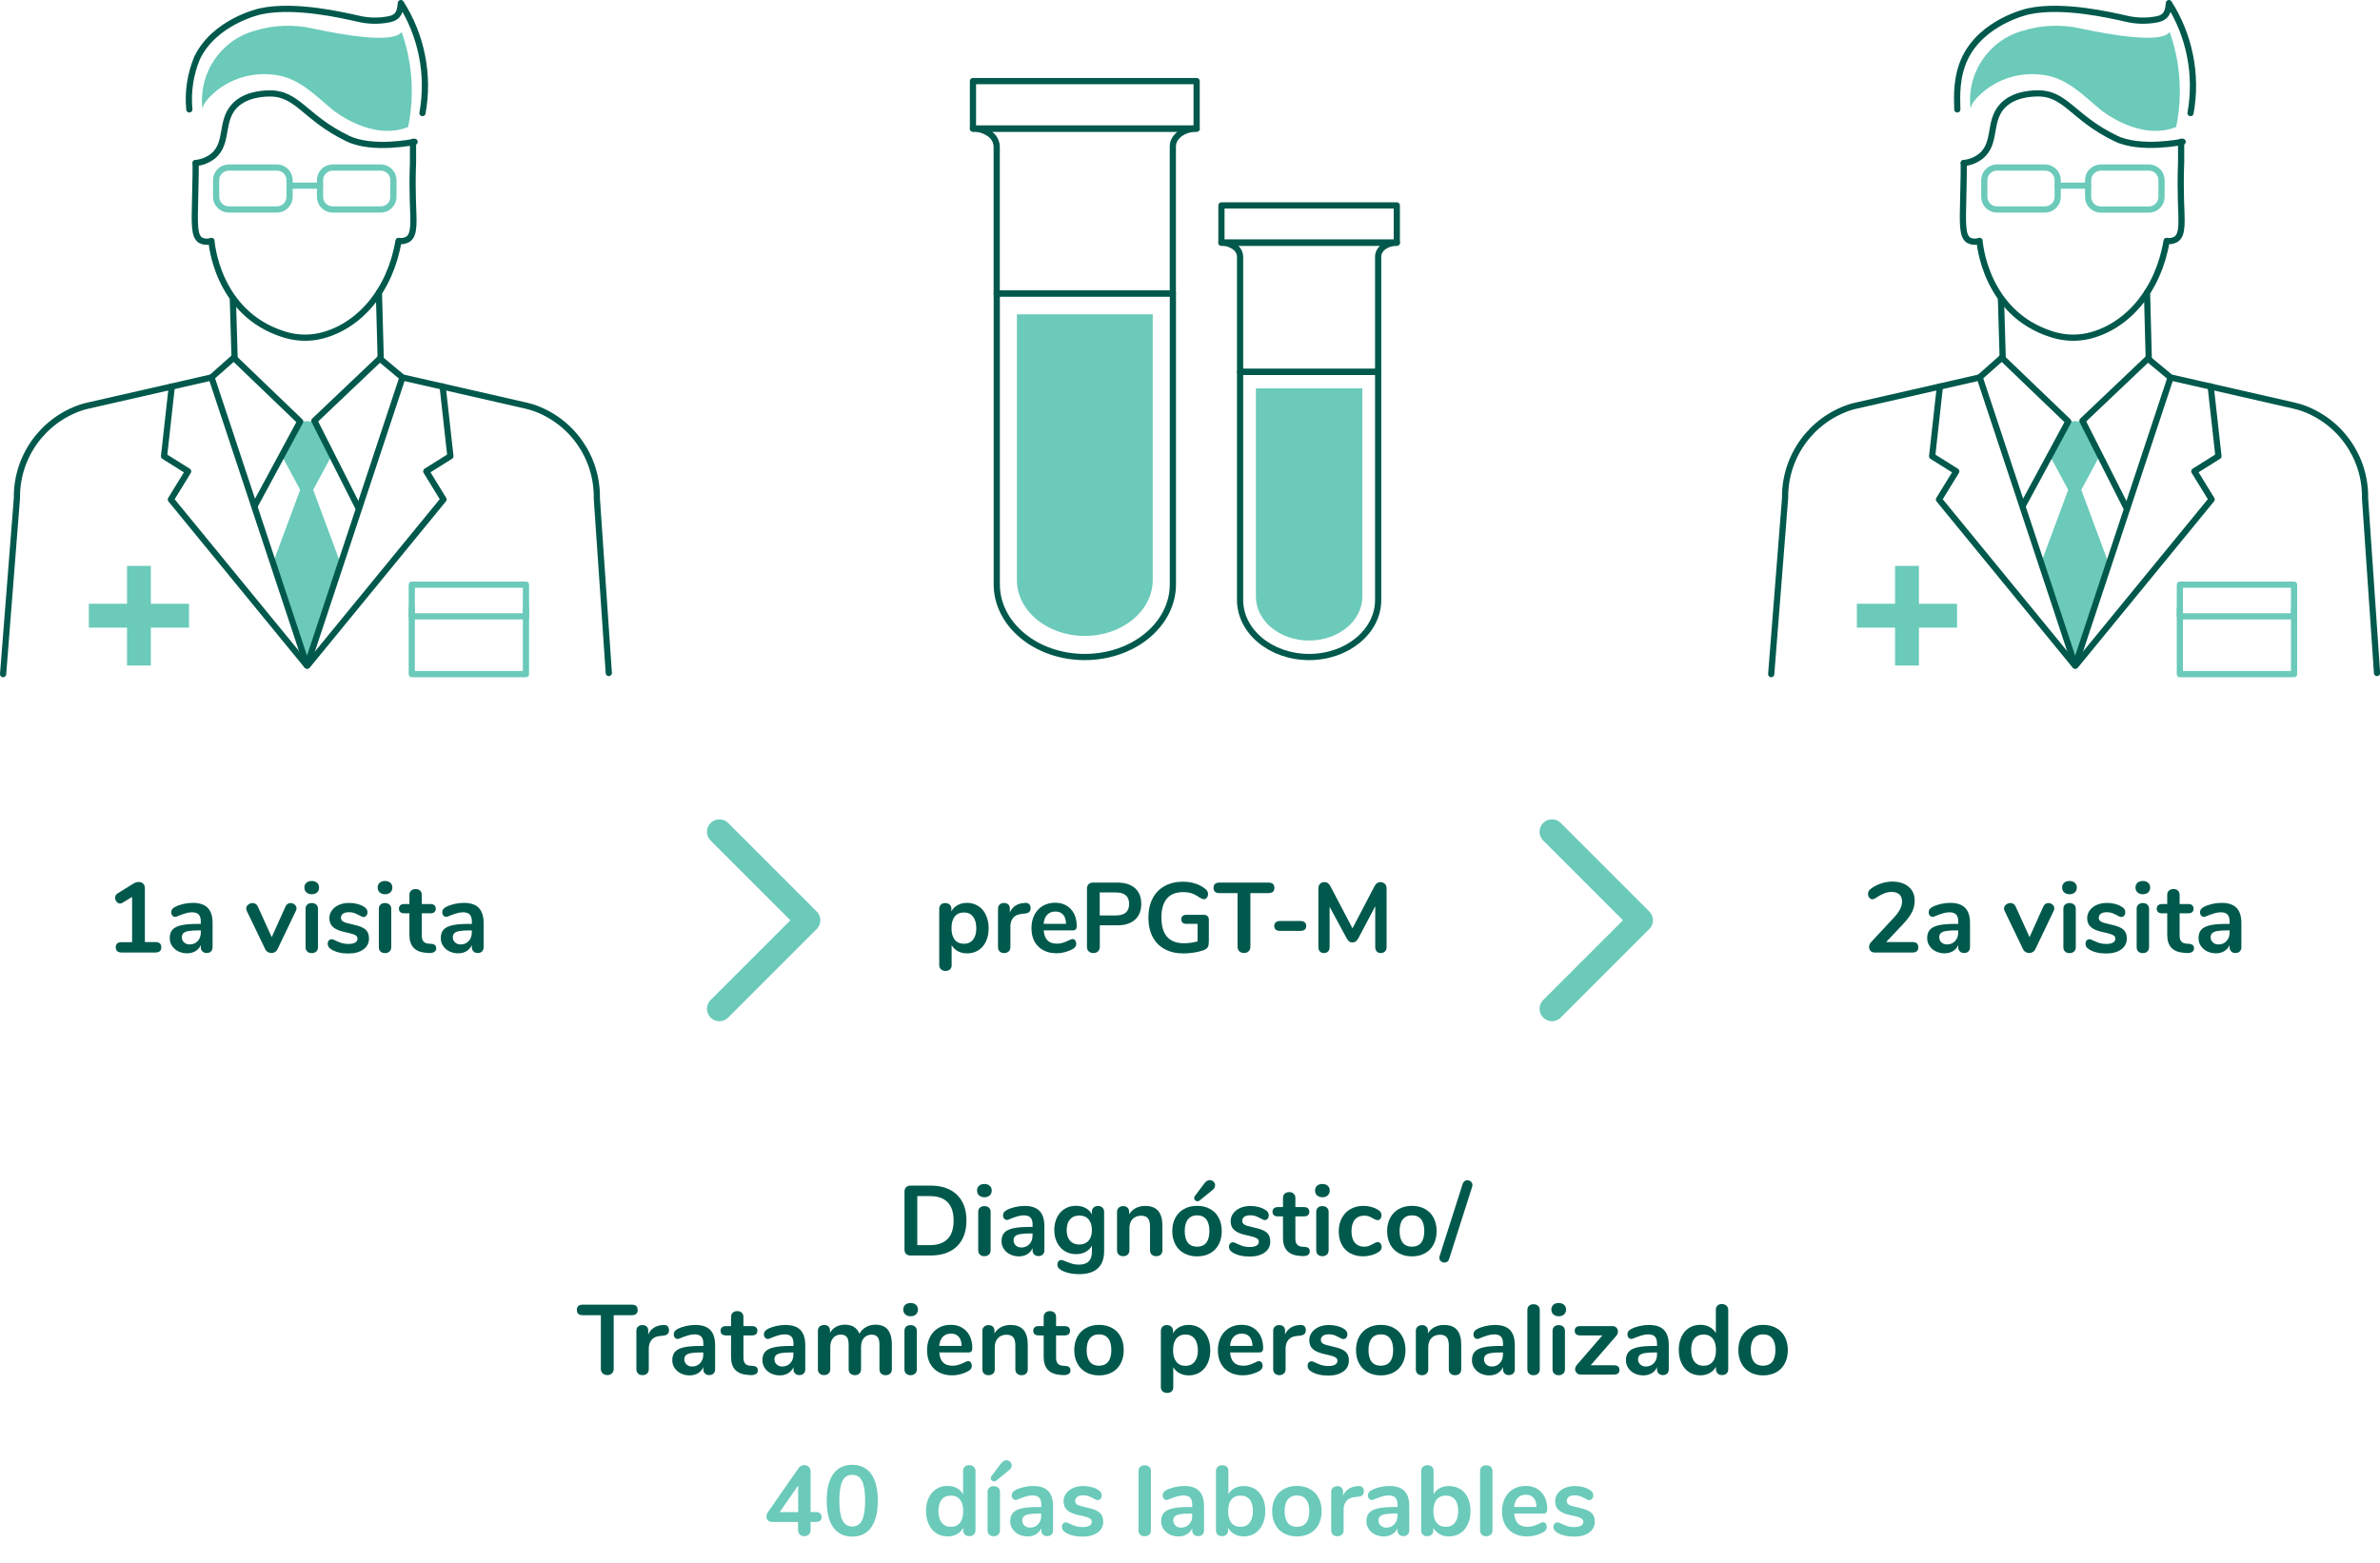 <svg xmlns="http://www.w3.org/2000/svg" xmlns:xlink="http://www.w3.org/1999/xlink" id="Capa_2" viewBox="0 0 383.9 252.13"><defs><style>.cls-1{fill:#00594c;}.cls-1,.cls-2,.cls-3{stroke-width:0px;}.cls-4{clip-path:url(#clippath-2);}.cls-5{isolation:isolate;}.cls-6,.cls-2,.cls-7,.cls-8{fill:none;}.cls-6,.cls-7{stroke:#6bcaba;}.cls-6,.cls-7,.cls-8{stroke-linecap:round;stroke-linejoin:round;}.cls-3{fill:#6bcaba;}.cls-9{clip-path:url(#clippath-1);}.cls-7{stroke-width:4px;}.cls-10{clip-path:url(#clippath);}.cls-8{stroke:#00594c;}</style><clipPath id="clippath"><rect class="cls-2" x="17.05" y="140.02" width="62.67" height="18.04"></rect></clipPath><clipPath id="clippath-1"><rect class="cls-2" x="150.46" y="140.02" width="87.71" height="18.04"></rect></clipPath><clipPath id="clippath-2"><rect class="cls-2" x="300.51" y="140.02" width="68.08" height="18.04"></rect></clipPath></defs><g id="Capa_1-2"><path id="Trazado_22569" class="cls-3" d="M54.91,90.84l-4.39-11.82,2.97-5.51-2.97-5.51-1.17-.05h.25l-1.18.05-2.97,5.51,2.97,5.51-4.39,11.81,5.48,16.52,5.4-16.52Z"></path><path id="Rect&#xE1;ngulo_3474" class="cls-6" d="M36.9,27.03h7.78c1.12,0,2.03.91,2.03,2.03v2.7c0,1.12-.91,2.03-2.03,2.03h-7.78c-1.12,0-2.03-.91-2.04-2.03v-2.7c0-1.12.91-2.03,2.03-2.03,0,0,0,0,0,0Z"></path><path id="Rect&#xE1;ngulo_3475" class="cls-6" d="M53.65,27.03h7.78c1.12,0,2.03.91,2.03,2.03v2.7c0,1.12-.91,2.03-2.03,2.03h-7.78c-1.12,0-2.03-.91-2.03-2.03h0v-2.7c0-1.12.91-2.03,2.03-2.03,0,0,0,0,0,0Z"></path><line id="L&#xED;nea_2031" class="cls-6" x1="46.71" y1="29.95" x2="51.62" y2="29.95"></line><path id="Trazado_22570" class="cls-8" d="M31.56,26.3c.02.83-.01,2.37-.08,5.43-.1,4.38-.22,6.4.92,7.06.54.25,1.16.28,1.71.07,0,0,.76,11.67,11.68,15.08,1.87.6,3.87.7,5.79.28,6.37-1.47,11.37-7.38,12.7-15.36.51.1,1.05,0,1.5-.25,1.18-.78.91-2.88.81-6.4-.04-1.38-.07-3.47.03-6.09v-3.25"></path><path id="Trazado_22571" class="cls-8" d="M68.15,18.24c1.11-6.14-.14-12.48-3.49-17.74-.11,2.01-.9,2.43-2.1,2.65-1.58.28-3.2.24-4.76-.13-2.26-.5-10.14-2.4-15.74-1.2-.37.08-7.48,1.71-10.28,7.55-1.08,2.62-1.51,5.46-1.24,8.28"></path><path id="Trazado_22572" class="cls-8" d="M31.56,26.3c1.04-.1,2.02-.5,2.84-1.15,2.42-2.05,1.17-5.42,3.25-7.87,1.74-2.05,4.72-2.17,5.56-2.2,4.83-.19,5.8,3.87,12.91,7.28,4.04,1.94,10.76.52,10.76.52"></path><path id="Trazado_22573" class="cls-8" d="M41.1,81.57l7.32-13.57-10.72-10.29"></path><path id="Trazado_22574" class="cls-8" d="M57.76,81.83l-7.05-13.95,10.56-10.03"></path><rect id="Rect&#xE1;ngulo_3476" class="cls-6" x="66.42" y="94.32" width="18.42" height="5.11"></rect><path id="Trazado_22575" class="cls-6" d="M66.42,98.12v10.63h18.42v-10.63"></path><path id="Trazado_22576" class="cls-8" d="M.5,108.75l2.23-28.41c-.08-6.64,4.15-12.56,10.46-14.64.35-.11.7-.2,1.07-.28l19.86-4.53,15.4,46.47,15.4-46.47,19.86,4.53c.36.08.71.18,1.06.28,6.32,2.08,10.55,8.04,10.43,14.7l1.93,28.17"></path><line id="L&#xED;nea_2032" class="cls-8" x1="37.56" y1="48.23" x2="37.84" y2="57.71"></line><line id="L&#xED;nea_2033" class="cls-8" x1="61.12" y1="47.21" x2="61.41" y2="57.85"></line><line id="L&#xED;nea_2034" class="cls-8" x1="37.7" y1="57.71" x2="34.11" y2="60.89"></line><line id="L&#xED;nea_2035" class="cls-8" x1="61.27" y1="57.85" x2="64.91" y2="60.89"></line><path id="Trazado_22577" class="cls-3" d="M30.49,97.4h-6.16v-6.11h-3.84v6.11h-6.16v3.85h6.16v6.11h3.84v-6.11h6.16v-3.85Z"></path><path id="Trazado_22578" class="cls-3" d="M64.78,5.15c-1.26,1.95-9.68.45-14.28-.54-3.12-.71-6.36-.59-9.42.35-5.61,1.57-9.19,7.04-8.39,12.81-.2-1.19,2.06-3.04,2.82-3.58,2.71-1.89,6.06-2.62,9.32-2.04,3.7.68,6.11,3.34,8.9,5.62,0,0,6.22,5.08,12.1,2.72.69-3.35.78-6.79.26-10.17-.27-1.76-.71-3.49-1.31-5.17"></path><path id="Trazado_22579" class="cls-8" d="M27.71,62.35l-1.25,11.25,3.89,2.44-2.79,4.54,21.94,26.79"></path><path id="Trazado_22580" class="cls-8" d="M49.6,107.36l21.94-26.79-2.78-4.54,3.89-2.44-1.25-11.25"></path><path id="Trazado_22581" class="cls-3" d="M164.03,50.71v42.84c0,5,4.9,9.04,10.95,9.04s10.96-4.05,10.96-9.04v-42.84h-21.9Z"></path><rect id="Rect&#xE1;ngulo_3477" class="cls-8" x="156.94" y="13.08" width="36.08" height="7.66"></rect><path id="Trazado_22582" class="cls-8" d="M160.78,47.34v46.92c0,6.48,6.35,11.73,14.2,11.73s14.21-5.25,14.21-11.73v-46.92h-28.41Z"></path><path id="Trazado_22583" class="cls-8" d="M193.02,20.75c-2.12,0-3.84,1.29-3.84,2.88v23.71h-28.41v-23.71c-.03-.82-.45-1.58-1.13-2.04-.79-.56-1.73-.86-2.7-.84h36.08Z"></path><path id="Trazado_22584" class="cls-3" d="M202.58,62.65v33.59c0,3.92,3.84,7.09,8.58,7.09s8.59-3.17,8.59-7.09v-33.59h-17.17Z"></path><rect id="Rect&#xE1;ngulo_3478" class="cls-8" x="197.02" y="33.14" width="28.29" height="6.01"></rect><path id="Trazado_22585" class="cls-8" d="M200.03,60v36.79c0,5.08,4.98,9.2,11.13,9.2s11.14-4.12,11.14-9.2v-36.79h-22.27Z"></path><path id="Trazado_22586" class="cls-8" d="M225.31,39.15c-1.66,0-3.01,1.01-3.01,2.26v18.59h-22.27v-18.59c-.02-.64-.35-1.24-.89-1.6-.62-.44-1.36-.68-2.12-.66h28.29Z"></path><path id="Trazado_22587" class="cls-7" d="M116.04,134.18l14.28,14.28-14.28,14.28"></path><path id="Trazado_22588" class="cls-7" d="M250.34,134.18l14.28,14.28-14.28,14.28"></path><g id="Grupo_9406"><g id="Grupo_6778"><g class="cls-10"><g id="Grupo_6777"><g id="_1a_visita_" class="cls-5"><g class="cls-5"><path class="cls-1" d="M26.02,152.81c0,.57-.32.85-.96.85h-5.41c-.65,0-.98-.28-.98-.85s.33-.82.98-.82h1.66v-7.3l-1.54.94c-.15.08-.28.13-.4.13-.22,0-.41-.1-.57-.29-.15-.19-.23-.41-.23-.64,0-.31.14-.55.42-.72l2.48-1.54c.32-.19.62-.29.91-.29s.54.09.72.27c.18.18.27.43.27.75v8.67h1.68c.64,0,.96.27.96.82Z"></path></g><g class="cls-5"><path class="cls-1" d="M33.5,146.45c.53.54.79,1.36.79,2.46v3.9c0,.29-.09.51-.26.68-.17.17-.41.25-.7.25-.28,0-.5-.08-.68-.26-.18-.17-.26-.39-.26-.67v-.35c-.18.42-.47.74-.86.98-.39.23-.84.35-1.35.35s-1-.11-1.42-.32c-.43-.21-.76-.51-1.01-.88-.25-.37-.37-.79-.37-1.25,0-.58.15-1.03.44-1.36.29-.33.77-.57,1.43-.72.66-.15,1.57-.22,2.74-.22h.4v-.37c0-.52-.11-.9-.34-1.14-.22-.24-.59-.36-1.09-.36-.31,0-.62.05-.94.14-.32.09-.7.22-1.14.39-.28.14-.48.21-.61.21-.19,0-.35-.07-.47-.21-.12-.14-.18-.32-.18-.54,0-.18.05-.34.14-.47.09-.13.24-.26.46-.38.37-.2.82-.36,1.34-.48.52-.12,1.03-.18,1.53-.18,1.09,0,1.9.27,2.42.81ZM31.89,151.81c.34-.36.5-.82.5-1.38v-.34h-.29c-.71,0-1.27.03-1.66.1-.39.06-.68.18-.85.34s-.26.38-.26.66c0,.34.12.62.36.84.24.22.54.33.89.33.53,0,.97-.18,1.3-.54Z"></path></g><g class="cls-5"><path class="cls-1" d="M46.4,145.82c.14-.1.3-.14.47-.14.25,0,.47.08.66.25.2.17.3.37.3.62,0,.13-.03.26-.1.38l-2.96,6.19c-.1.2-.23.36-.41.46-.18.11-.37.16-.58.16s-.4-.05-.58-.16c-.19-.11-.33-.26-.42-.46l-2.98-6.19c-.05-.11-.08-.23-.08-.37,0-.25.1-.45.31-.62.21-.17.45-.26.71-.26.38,0,.67.19.85.56l2.24,4.94,2.22-4.93c.08-.19.2-.34.34-.43Z"></path></g><g class="cls-5"><path class="cls-1" d="M49.42,143.96c-.21-.2-.32-.46-.32-.78s.11-.58.32-.77.5-.29.86-.29.64.1.86.29c.22.19.33.45.33.77s-.11.58-.32.78-.5.3-.86.3-.65-.1-.86-.3ZM49.57,153.51c-.19-.17-.28-.4-.28-.71v-6.18c0-.31.09-.54.28-.7s.42-.24.71-.24.53.08.72.24.29.39.29.7v6.18c0,.31-.1.55-.29.71-.19.17-.43.25-.72.25s-.53-.08-.71-.25Z"></path><path class="cls-1" d="M53.37,153.1c-.34-.2-.51-.49-.51-.86,0-.21.06-.39.18-.52.12-.13.26-.2.43-.2.18,0,.43.08.75.26.34.16.65.28.94.37.28.08.64.13,1.08.13s.8-.08,1.05-.22.38-.36.38-.62c0-.18-.05-.33-.15-.43s-.28-.21-.54-.3-.66-.19-1.19-.31c-.95-.19-1.63-.46-2.04-.82-.41-.35-.62-.84-.62-1.46,0-.47.14-.89.42-1.27.28-.38.66-.67,1.14-.88s1.04-.31,1.66-.31c.45,0,.88.06,1.3.17.42.11.79.27,1.12.49.34.21.51.5.51.85,0,.21-.06.39-.18.54-.12.14-.26.22-.43.22-.12,0-.23-.02-.34-.07-.11-.05-.25-.12-.42-.22-.31-.16-.58-.28-.8-.36s-.5-.12-.83-.12c-.4,0-.71.08-.94.24s-.34.38-.34.66.12.47.35.61c.23.14.69.28,1.36.42.71.15,1.27.32,1.68.51.41.19.7.43.87.72.18.29.26.66.26,1.1,0,.73-.3,1.31-.9,1.74-.6.44-1.41.66-2.41.66-1.16,0-2.1-.23-2.82-.69Z"></path></g><g class="cls-5"><path class="cls-1" d="M61.24,143.96c-.21-.2-.32-.46-.32-.78s.11-.58.32-.77.5-.29.86-.29.64.1.86.29c.22.19.33.45.33.77s-.11.58-.32.78-.5.3-.86.3-.65-.1-.86-.3ZM61.39,153.51c-.19-.17-.28-.4-.28-.71v-6.18c0-.31.09-.54.28-.7s.42-.24.71-.24.53.08.72.24.29.39.29.7v6.18c0,.31-.1.55-.29.71-.19.17-.43.25-.72.25s-.53-.08-.71-.25Z"></path></g><g class="cls-5"><path class="cls-1" d="M70.36,152.99c0,.26-.1.45-.31.58-.21.13-.5.19-.89.17l-.43-.03c-1.79-.13-2.69-1.09-2.69-2.88v-3.49h-.8c-.29,0-.51-.06-.66-.19-.15-.13-.23-.31-.23-.56s.08-.43.23-.56c.15-.13.38-.19.66-.19h.8v-1.47c0-.29.09-.52.27-.69.18-.17.43-.26.74-.26s.54.09.72.26c.18.17.27.4.27.69v1.47h1.36c.29,0,.51.06.66.19s.23.31.23.56-.08.43-.23.56-.38.19-.66.19h-1.36v3.63c0,.79.36,1.21,1.09,1.26l.43.03c.53.03.8.27.8.72Z"></path><path class="cls-1" d="M77.22,146.45c.53.54.79,1.36.79,2.46v3.9c0,.29-.09.51-.26.68-.17.17-.41.25-.7.25-.28,0-.5-.08-.68-.26-.18-.17-.26-.39-.26-.67v-.35c-.18.42-.47.74-.86.98-.39.23-.84.35-1.35.35s-1-.11-1.42-.32c-.43-.21-.76-.51-1.01-.88-.25-.37-.37-.79-.37-1.25,0-.58.15-1.03.44-1.36.29-.33.77-.57,1.43-.72.66-.15,1.57-.22,2.74-.22h.4v-.37c0-.52-.11-.9-.34-1.14-.22-.24-.59-.36-1.09-.36-.31,0-.62.05-.94.14-.32.09-.7.22-1.14.39-.28.14-.48.21-.61.21-.19,0-.35-.07-.47-.21-.12-.14-.18-.32-.18-.54,0-.18.05-.34.14-.47.09-.13.24-.26.46-.38.37-.2.82-.36,1.34-.48.52-.12,1.03-.18,1.53-.18,1.09,0,1.9.27,2.42.81ZM75.6,151.81c.34-.36.5-.82.5-1.38v-.34h-.29c-.71,0-1.27.03-1.66.1-.39.06-.68.18-.85.34s-.26.38-.26.66c0,.34.12.62.36.84.24.22.54.33.89.33.53,0,.97-.18,1.3-.54Z"></path></g></g></g></g></g></g><g id="Grupo_9407"><g id="Grupo_6781"><g class="cls-9"><g id="Grupo_6780"><g id="Pre-PGT-M_" class="cls-5"><g class="cls-5"><path class="cls-1" d="M157.8,146.16c.53.34.94.82,1.23,1.45s.44,1.34.44,2.15-.15,1.52-.44,2.13c-.29.61-.7,1.08-1.22,1.41-.52.33-1.13.5-1.81.5-.55,0-1.05-.12-1.49-.35-.44-.24-.77-.56-1.01-.98v3.26c0,.28-.09.5-.27.66-.18.16-.42.24-.72.24s-.54-.09-.73-.26c-.19-.17-.28-.39-.28-.67v-9.07c0-.29.09-.52.26-.69.18-.17.41-.26.71-.26s.54.09.72.26c.18.17.27.4.27.69v.4c.23-.44.57-.78,1.02-1.02.44-.24.95-.36,1.51-.36.67,0,1.27.17,1.8.51ZM156.95,151.59c.35-.43.53-1.04.53-1.83s-.18-1.44-.53-1.89-.84-.67-1.47-.67-1.13.22-1.48.66-.52,1.06-.52,1.87.17,1.42.52,1.86.84.66,1.48.66,1.12-.22,1.47-.65Z"></path><path class="cls-1" d="M166,145.85c.16.14.24.35.24.62s-.07.5-.21.64c-.14.14-.39.23-.75.27l-.48.05c-.63.06-1.09.28-1.38.64s-.44.82-.44,1.36v3.36c0,.31-.1.55-.29.71-.19.17-.43.25-.72.25s-.53-.08-.71-.25c-.19-.17-.28-.4-.28-.71v-6.19c0-.3.09-.53.28-.69s.42-.24.7-.24.5.08.67.23c.17.15.26.38.26.66v.64c.2-.47.5-.83.9-1.09s.85-.4,1.34-.43l.22-.02c.28-.02.5.04.66.18Z"></path><path class="cls-1" d="M173.43,151.72c.11.14.17.33.17.56,0,.33-.2.61-.59.83-.36.2-.77.37-1.23.49-.46.12-.9.18-1.31.18-1.26,0-2.26-.36-2.99-1.09-.74-.73-1.1-1.72-1.1-2.98,0-.8.16-1.51.48-2.13.32-.62.77-1.1,1.35-1.44s1.24-.51,1.98-.51,1.32.15,1.84.46.93.75,1.22,1.31c.29.57.43,1.23.43,2,0,.46-.2.69-.61.69h-4.72c.06.74.27,1.28.62,1.62.35.35.86.52,1.54.52.34,0,.64-.04.9-.13.26-.08.56-.2.89-.35.32-.17.55-.26.7-.26.18,0,.33.07.44.21ZM168.92,147.56c-.33.34-.52.83-.58,1.47h3.62c-.02-.65-.18-1.14-.48-1.48-.3-.34-.71-.5-1.25-.5s-.98.17-1.3.51Z"></path><path class="cls-1" d="M175.61,153.48c-.19-.19-.28-.44-.28-.76v-9.36c0-.31.09-.55.26-.72.18-.17.42-.26.73-.26h3.94c1.21,0,2.14.3,2.82.9s1.01,1.45,1.01,2.54-.34,1.94-1.01,2.54c-.67.61-1.61.91-2.82.91h-2.86v3.44c0,.32-.09.57-.28.76s-.44.28-.76.28-.56-.09-.74-.28ZM182.13,145.83c0-1.24-.71-1.86-2.13-1.86h-2.61v3.71h2.61c1.42,0,2.13-.62,2.13-1.86Z"></path><path class="cls-1" d="M194.77,147.78c.15.14.22.33.22.57v3.44c0,.49-.06.84-.19,1.04-.13.2-.39.37-.78.5-.43.15-.92.27-1.49.35-.57.09-1.11.13-1.63.13-1.16,0-2.17-.23-3.02-.69s-1.51-1.12-1.96-1.99c-.45-.87-.68-1.91-.68-3.11s.23-2.21.68-3.08c.45-.87,1.1-1.54,1.93-2,.83-.46,1.81-.7,2.94-.7,1.5,0,2.74.41,3.7,1.22.13.12.22.23.28.35.06.12.09.26.09.42,0,.24-.06.43-.19.59-.13.16-.28.24-.46.24-.12,0-.22-.02-.32-.06-.1-.04-.21-.1-.34-.18-.47-.33-.91-.56-1.31-.7s-.86-.2-1.38-.2c-1.16,0-2.04.34-2.63,1.03-.59.69-.89,1.71-.89,3.06,0,2.77,1.22,4.16,3.65,4.16.73,0,1.45-.1,2.18-.3v-2.83h-1.81c-.26,0-.46-.06-.6-.19s-.22-.31-.22-.54.07-.42.22-.54.34-.19.6-.19h2.83c.25,0,.44.07.59.22Z"></path><path class="cls-1" d="M199.9,153.46c-.19-.19-.28-.43-.28-.74v-8.64h-2.91c-.64,0-.96-.28-.96-.85s.32-.85.96-.85h7.89c.64,0,.96.28.96.85s-.32.85-.96.85h-2.91v8.64c0,.31-.09.56-.28.74s-.43.28-.74.28-.57-.09-.76-.28Z"></path><path class="cls-1" d="M205.77,149.96c-.15-.14-.23-.33-.23-.58s.08-.44.23-.58c.15-.14.39-.22.7-.22h3.3c.31,0,.54.07.7.22.15.14.23.34.23.58s-.08.44-.23.58-.39.21-.7.21h-3.3c-.31,0-.54-.07-.7-.21Z"></path><path class="cls-1" d="M223.39,142.58c.18.19.27.43.27.74v9.47c0,.3-.09.53-.26.7-.17.17-.39.26-.67.26s-.5-.08-.66-.26c-.16-.17-.24-.41-.24-.7v-6.59l-2.72,5.15c-.13.23-.27.41-.42.52-.15.11-.33.17-.53.17s-.38-.05-.53-.16c-.15-.11-.29-.28-.42-.53l-2.74-5.07v6.51c0,.29-.08.52-.25.7-.17.18-.39.26-.66.26s-.5-.08-.66-.26c-.16-.17-.24-.41-.24-.7v-9.47c0-.31.09-.56.26-.74.18-.19.41-.28.71-.28.42,0,.74.23.98.69l3.55,6.77,3.54-6.77c.23-.46.55-.69.94-.69.3,0,.54.09.72.28Z"></path></g></g></g></g></g></g><g id="Grupo_6783"><g id="Diagnostico_" class="cls-5"><g class="cls-5"><path class="cls-1" d="M146.16,202.29c-.18-.17-.26-.41-.26-.72v-9.33c0-.31.09-.55.26-.72.18-.17.42-.26.73-.26h3.17c1.85,0,3.28.49,4.3,1.48s1.53,2.37,1.53,4.15-.51,3.18-1.53,4.17c-1.02.99-2.45,1.48-4.3,1.48h-3.17c-.31,0-.55-.08-.73-.26ZM153.82,196.9c0-2.63-1.3-3.95-3.89-3.95h-1.97v7.92h1.97c2.59,0,3.89-1.32,3.89-3.97Z"></path><path class="cls-1" d="M157.92,192.84c-.21-.2-.32-.46-.32-.78s.11-.58.32-.77.5-.29.86-.29.64.1.86.29c.22.19.33.45.33.77s-.11.58-.32.78-.5.3-.86.3-.65-.1-.86-.3ZM158.07,202.4c-.19-.17-.28-.4-.28-.71v-6.18c0-.31.09-.54.28-.7s.42-.24.71-.24.53.08.72.24.29.39.29.7v6.18c0,.31-.1.55-.29.71-.19.17-.43.25-.72.25s-.53-.08-.71-.25Z"></path><path class="cls-1" d="M167.67,195.34c.53.54.79,1.36.79,2.46v3.9c0,.29-.09.51-.26.68-.17.17-.41.25-.7.25-.28,0-.5-.08-.68-.26-.18-.17-.26-.39-.26-.67v-.35c-.18.42-.47.74-.86.98-.39.23-.84.35-1.35.35s-1-.11-1.42-.32c-.43-.21-.76-.51-1.01-.88-.25-.37-.37-.79-.37-1.25,0-.58.15-1.03.44-1.36.29-.33.77-.57,1.43-.72.66-.15,1.57-.22,2.74-.22h.4v-.37c0-.52-.11-.9-.34-1.14-.22-.24-.59-.36-1.09-.36-.31,0-.62.05-.94.14-.32.09-.7.22-1.14.39-.28.14-.48.21-.61.21-.19,0-.35-.07-.47-.21-.12-.14-.18-.32-.18-.54,0-.18.05-.34.14-.47.09-.13.24-.26.46-.38.37-.2.82-.36,1.34-.48.52-.12,1.03-.18,1.53-.18,1.09,0,1.9.27,2.42.81ZM166.05,200.7c.34-.36.5-.82.5-1.38v-.34h-.29c-.71,0-1.27.03-1.66.1-.39.06-.68.18-.85.34s-.26.38-.26.66c0,.34.12.62.36.84.24.22.54.33.89.33.53,0,.97-.18,1.3-.54Z"></path><path class="cls-1" d="M177.83,194.82c.18.17.27.4.27.69v6.32c0,1.23-.34,2.15-1.02,2.78-.68.63-1.69.94-3.02.94-1.16,0-2.13-.22-2.91-.66-.39-.23-.59-.52-.59-.85,0-.23.06-.42.17-.56.11-.14.26-.21.44-.21.1,0,.21.02.35.07.14.05.28.1.43.17.38.16.73.28,1.03.37.3.09.65.13,1.05.13,1.4,0,2.1-.68,2.1-2.05v-1.02c-.23.44-.58.78-1.02,1.02-.45.24-.96.36-1.54.36-.68,0-1.29-.16-1.82-.49-.53-.33-.94-.78-1.24-1.37-.3-.59-.45-1.26-.45-2.03s.15-1.45.44-2.04c.29-.59.71-1.05,1.24-1.38.53-.33,1.14-.49,1.82-.49.58,0,1.09.12,1.54.36.45.24.79.58,1.02,1.02v-.42c0-.28.09-.5.27-.67.18-.17.42-.26.72-.26s.54.09.72.26ZM175.59,200.15c.36-.42.54-.99.54-1.71s-.18-1.31-.54-1.73c-.36-.42-.86-.62-1.5-.62s-1.13.21-1.49.62-.54.99-.54,1.73.18,1.3.54,1.71.86.62,1.49.62,1.14-.21,1.5-.62Z"></path><path class="cls-1" d="M186.81,195.33c.46.53.69,1.34.69,2.42v3.94c0,.3-.09.53-.26.7-.18.17-.42.26-.73.26s-.55-.08-.74-.26c-.18-.17-.27-.41-.27-.7v-3.82c0-.61-.11-1.05-.34-1.33s-.59-.42-1.08-.42c-.58,0-1.04.18-1.38.54-.35.36-.52.85-.52,1.46v3.57c0,.3-.09.53-.27.7-.18.17-.43.26-.74.26s-.55-.08-.73-.26c-.18-.17-.26-.41-.26-.7v-6.19c0-.28.09-.5.27-.67.18-.17.43-.26.74-.26.28,0,.5.08.68.25.18.17.26.38.26.65v.43c.27-.44.62-.77,1.07-1.01.45-.23.95-.35,1.52-.35.94,0,1.64.27,2.1.8Z"></path><path class="cls-1" d="M190.99,202.18c-.6-.33-1.07-.8-1.4-1.42-.33-.62-.5-1.34-.5-2.16s.17-1.54.5-2.15.8-1.09,1.4-1.42c.6-.33,1.3-.5,2.1-.5s1.5.17,2.1.5c.6.33,1.07.8,1.39,1.42.33.61.49,1.33.49,2.15s-.16,1.54-.49,2.16c-.33.62-.79,1.09-1.39,1.42-.6.33-1.3.5-2.1.5s-1.5-.17-2.1-.5ZM194.57,200.48c.34-.43.51-1.06.51-1.89s-.17-1.45-.51-1.88c-.34-.43-.83-.65-1.47-.65s-1.13.22-1.48.65-.52,1.06-.52,1.88.17,1.46.51,1.89c.34.43.83.64,1.47.64s1.15-.21,1.49-.64ZM193.15,193.78c-.15,0-.27-.05-.38-.15-.1-.1-.15-.22-.15-.36,0-.12.04-.23.13-.35l1.55-2.06c.25-.32.53-.48.85-.48.23,0,.43.08.6.25s.25.36.25.58c0,.3-.14.55-.43.77l-2.06,1.68c-.12.09-.23.13-.35.13Z"></path><path class="cls-1" d="M198.75,201.99c-.34-.2-.51-.49-.51-.86,0-.21.06-.39.18-.52.12-.13.26-.2.43-.2.18,0,.43.08.75.26.34.16.65.28.94.37.28.08.64.13,1.08.13s.8-.08,1.05-.22.38-.36.38-.62c0-.18-.05-.33-.15-.43s-.28-.21-.54-.3-.66-.19-1.19-.31c-.95-.19-1.63-.46-2.04-.82-.41-.35-.62-.84-.62-1.46,0-.47.14-.89.42-1.27.28-.38.66-.67,1.14-.88s1.04-.31,1.66-.31c.45,0,.88.06,1.3.17.42.11.79.27,1.12.49.34.21.51.5.51.85,0,.21-.06.39-.18.54-.12.14-.26.22-.43.22-.12,0-.23-.02-.34-.07-.11-.05-.25-.12-.42-.22-.31-.16-.58-.28-.8-.36s-.5-.12-.83-.12c-.4,0-.71.08-.94.24s-.34.38-.34.66.12.47.35.61c.23.14.69.28,1.36.42.71.15,1.27.32,1.68.51.41.19.7.43.87.72.18.29.26.66.26,1.1,0,.73-.3,1.31-.9,1.74-.6.44-1.41.66-2.41.66-1.16,0-2.1-.23-2.82-.69Z"></path><path class="cls-1" d="M211.27,201.88c0,.26-.1.45-.31.58-.21.13-.5.19-.89.17l-.43-.03c-1.79-.13-2.69-1.09-2.69-2.88v-3.49h-.8c-.29,0-.51-.06-.66-.19-.15-.13-.23-.31-.23-.56s.08-.43.23-.56c.15-.13.38-.19.66-.19h.8v-1.47c0-.29.09-.52.27-.69.18-.17.43-.26.74-.26s.54.09.72.26c.18.17.27.4.27.69v1.47h1.36c.29,0,.51.06.66.19s.23.31.23.56-.08.43-.23.56-.38.19-.66.19h-1.36v3.63c0,.79.36,1.21,1.09,1.26l.43.03c.53.03.8.27.8.72Z"></path><path class="cls-1" d="M212.44,192.84c-.21-.2-.32-.46-.32-.78s.11-.58.32-.77.5-.29.86-.29.64.1.86.29c.22.19.33.45.33.77s-.11.58-.32.78-.5.3-.86.3-.65-.1-.86-.3ZM212.59,202.4c-.19-.17-.28-.4-.28-.71v-6.18c0-.31.09-.54.28-.7s.42-.24.71-.24.53.08.72.24.29.39.29.7v6.18c0,.31-.1.55-.29.71-.19.17-.43.25-.72.25s-.53-.08-.71-.25Z"></path><path class="cls-1" d="M217.79,202.18c-.59-.33-1.05-.8-1.37-1.41-.32-.61-.48-1.32-.48-2.13s.17-1.53.5-2.15c.34-.62.81-1.11,1.42-1.45.61-.34,1.31-.51,2.1-.51.42,0,.83.06,1.26.18s.79.28,1.11.48c.34.22.51.51.51.85,0,.23-.06.42-.17.57-.11.14-.26.22-.44.22-.12,0-.24-.03-.37-.08-.13-.05-.26-.12-.38-.19-.23-.14-.46-.25-.67-.33-.21-.08-.46-.12-.74-.12-.66,0-1.17.22-1.53.65-.36.43-.54,1.05-.54,1.86s.18,1.42.54,1.85.87.65,1.53.65c.27,0,.5-.04.71-.12.21-.08.44-.19.7-.33.16-.1.3-.17.42-.22.12-.05.23-.07.35-.07.17,0,.31.07.43.22.12.15.18.34.18.56,0,.18-.04.34-.12.47s-.21.25-.39.36c-.33.21-.71.38-1.15.5-.44.12-.89.18-1.34.18-.78,0-1.46-.17-2.06-.5Z"></path><path class="cls-1" d="M225.65,202.18c-.6-.33-1.07-.8-1.4-1.42-.33-.62-.5-1.34-.5-2.16s.17-1.54.5-2.15.8-1.09,1.4-1.42c.6-.33,1.3-.5,2.1-.5s1.5.17,2.1.5c.6.33,1.07.8,1.39,1.42.33.61.49,1.33.49,2.15s-.16,1.54-.49,2.16c-.33.62-.79,1.09-1.39,1.42-.6.33-1.3.5-2.1.5s-1.5-.17-2.1-.5ZM229.23,200.48c.34-.43.51-1.06.51-1.89s-.17-1.45-.51-1.88c-.34-.43-.83-.65-1.47-.65s-1.13.22-1.48.65-.52,1.06-.52,1.88.17,1.46.51,1.89c.34.43.83.64,1.47.64s1.15-.21,1.49-.64Z"></path><path class="cls-1" d="M233.45,203.54c-.14.1-.29.14-.46.14-.21,0-.4-.07-.57-.22-.17-.14-.25-.33-.25-.55,0-.1.02-.19.05-.29l3.71-11.63c.06-.2.17-.35.3-.45.14-.1.29-.14.46-.14.21,0,.4.07.57.22.17.14.25.33.25.55,0,.1-.02.19-.05.29l-3.71,11.63c-.06.2-.17.35-.3.45Z"></path><path class="cls-1" d="M97.2,221.55c-.19-.19-.28-.43-.28-.74v-8.64h-2.91c-.64,0-.96-.28-.96-.85s.32-.85.96-.85h7.89c.64,0,.96.28.96.85s-.32.85-.96.85h-2.91v8.64c0,.31-.09.56-.28.74s-.43.28-.74.28-.57-.09-.76-.28Z"></path><path class="cls-1" d="M107.67,213.94c.16.14.24.35.24.62s-.07.5-.21.64c-.14.14-.39.23-.75.27l-.48.05c-.63.06-1.09.28-1.38.64s-.44.82-.44,1.36v3.36c0,.31-.1.55-.29.71-.19.17-.43.25-.72.25s-.53-.08-.71-.25c-.19-.17-.28-.4-.28-.71v-6.19c0-.3.09-.53.28-.69s.42-.24.7-.24.5.08.67.23c.17.15.26.38.26.66v.64c.2-.47.5-.83.9-1.09s.85-.4,1.34-.43l.22-.02c.28-.02.5.04.66.18Z"></path><path class="cls-1" d="M114.56,214.54c.53.54.79,1.36.79,2.46v3.9c0,.29-.09.51-.26.68-.17.17-.41.25-.7.25-.28,0-.5-.08-.68-.26-.18-.17-.26-.39-.26-.67v-.35c-.18.42-.47.74-.86.98-.39.23-.84.35-1.35.35s-1-.11-1.42-.32c-.43-.21-.76-.51-1.01-.88-.25-.37-.37-.79-.37-1.25,0-.58.15-1.03.44-1.36.29-.33.77-.57,1.43-.72.66-.15,1.57-.22,2.74-.22h.4v-.37c0-.52-.11-.9-.34-1.14-.22-.24-.59-.36-1.09-.36-.31,0-.62.05-.94.14-.32.09-.7.22-1.14.39-.28.14-.48.21-.61.21-.19,0-.35-.07-.47-.21-.12-.14-.18-.32-.18-.54,0-.18.05-.34.14-.47.09-.13.24-.26.46-.38.37-.2.82-.36,1.34-.48.52-.12,1.03-.18,1.53-.18,1.09,0,1.9.27,2.42.81ZM112.94,219.9c.34-.36.5-.82.5-1.38v-.34h-.29c-.71,0-1.27.03-1.66.1-.39.06-.68.18-.85.34s-.26.38-.26.66c0,.34.12.62.36.84.24.22.54.33.89.33.53,0,.97-.18,1.3-.54Z"></path><path class="cls-1" d="M122.24,221.08c0,.26-.1.45-.31.58-.21.13-.5.19-.89.17l-.43-.03c-1.79-.13-2.69-1.09-2.69-2.88v-3.49h-.8c-.29,0-.51-.06-.66-.19-.15-.13-.23-.31-.23-.56s.08-.43.23-.56c.15-.13.38-.19.66-.19h.8v-1.47c0-.29.09-.52.27-.69.18-.17.43-.26.74-.26s.54.09.72.26c.18.17.27.4.27.69v1.47h1.36c.29,0,.51.06.66.19s.23.31.23.56-.08.43-.23.56-.38.19-.66.19h-1.36v3.63c0,.79.36,1.21,1.09,1.26l.43.03c.53.03.8.27.8.72Z"></path><path class="cls-1" d="M129.1,214.54c.53.54.79,1.36.79,2.46v3.9c0,.29-.09.51-.26.68-.17.17-.41.25-.7.25-.28,0-.5-.08-.68-.26-.18-.17-.26-.39-.26-.67v-.35c-.18.42-.47.74-.86.98-.39.23-.84.35-1.35.35s-1-.11-1.42-.32c-.43-.21-.76-.51-1.01-.88-.25-.37-.37-.79-.37-1.25,0-.58.15-1.03.44-1.36.29-.33.77-.57,1.43-.72.66-.15,1.57-.22,2.74-.22h.4v-.37c0-.52-.11-.9-.34-1.14-.22-.24-.59-.36-1.09-.36-.31,0-.62.05-.94.14-.32.09-.7.22-1.14.39-.28.14-.48.21-.61.21-.19,0-.35-.07-.47-.21-.12-.14-.18-.32-.18-.54,0-.18.05-.34.14-.47.09-.13.24-.26.46-.38.37-.2.82-.36,1.34-.48.52-.12,1.03-.18,1.53-.18,1.09,0,1.9.27,2.42.81ZM127.48,219.9c.34-.36.5-.82.5-1.38v-.34h-.29c-.71,0-1.27.03-1.66.1-.39.06-.68.18-.85.34s-.26.38-.26.66c0,.34.12.62.36.84.24.22.54.33.89.33.53,0,.97-.18,1.3-.54Z"></path><path class="cls-1" d="M143.18,214.49c.45.51.68,1.33.68,2.46v3.94c0,.31-.09.55-.28.71-.19.17-.43.25-.73.25s-.53-.08-.71-.25c-.19-.17-.28-.4-.28-.71v-3.94c0-.59-.1-1.01-.31-1.26-.21-.25-.53-.38-.95-.38-.52,0-.94.18-1.25.54-.31.36-.46.85-.46,1.46v3.57c0,.31-.09.55-.28.71-.19.17-.42.25-.71.25s-.53-.08-.72-.25c-.19-.17-.29-.4-.29-.71v-3.94c0-.59-.1-1.01-.31-1.26-.21-.25-.53-.38-.95-.38-.52,0-.94.18-1.24.54-.3.36-.46.85-.46,1.46v3.57c0,.31-.1.55-.29.71-.19.17-.43.25-.72.25s-.53-.08-.71-.25c-.19-.17-.28-.4-.28-.71v-6.19c0-.3.1-.53.29-.69s.43-.24.72-.24.5.08.68.23c.18.15.26.38.26.66v.38c.25-.43.57-.75.98-.98.41-.22.88-.34,1.42-.34,1.17,0,1.96.49,2.35,1.47.23-.45.58-.81,1.04-1.07.46-.27.98-.4,1.55-.4.85,0,1.51.25,1.96.76Z"></path><path class="cls-1" d="M146.02,212.04c-.21-.2-.32-.46-.32-.78s.11-.58.32-.77.5-.29.86-.29.64.1.86.29c.22.19.33.45.33.77s-.11.58-.32.78-.5.3-.86.3-.65-.1-.86-.3ZM146.17,221.6c-.19-.17-.28-.4-.28-.71v-6.18c0-.31.09-.54.28-.7s.42-.24.71-.24.53.08.72.24.29.39.29.7v6.18c0,.31-.1.55-.29.71-.19.17-.43.25-.72.25s-.53-.08-.71-.25Z"></path><path class="cls-1" d="M156.59,219.81c.11.14.17.33.17.56,0,.33-.2.61-.59.83-.36.2-.77.37-1.23.49-.46.12-.9.18-1.31.18-1.26,0-2.26-.36-2.99-1.09-.74-.73-1.1-1.72-1.1-2.98,0-.8.16-1.51.48-2.13.32-.62.77-1.1,1.35-1.44s1.24-.51,1.98-.51,1.32.15,1.84.46.93.75,1.22,1.31c.29.57.43,1.23.43,2,0,.46-.2.69-.61.69h-4.72c.06.74.27,1.28.62,1.62.35.35.86.52,1.54.52.34,0,.64-.04.9-.13.26-.08.56-.2.89-.35.32-.17.55-.26.7-.26.18,0,.33.07.44.21ZM152.08,215.65c-.33.34-.52.83-.58,1.47h3.62c-.02-.65-.18-1.14-.48-1.48-.3-.34-.71-.5-1.25-.5s-.98.17-1.3.51Z"></path><path class="cls-1" d="M165.09,214.53c.46.53.69,1.34.69,2.42v3.94c0,.3-.09.53-.26.7-.18.17-.42.26-.73.26s-.55-.08-.74-.26c-.18-.17-.27-.41-.27-.7v-3.82c0-.61-.11-1.05-.34-1.33s-.59-.42-1.08-.42c-.58,0-1.04.18-1.38.54-.35.36-.52.85-.52,1.46v3.57c0,.3-.09.53-.27.7-.18.17-.43.26-.74.26s-.55-.08-.73-.26c-.18-.17-.26-.41-.26-.7v-6.19c0-.28.09-.5.27-.67.18-.17.43-.26.74-.26.28,0,.5.08.68.25.18.17.26.38.26.65v.43c.27-.44.62-.77,1.07-1.01.45-.23.95-.35,1.52-.35.94,0,1.64.27,2.1.8Z"></path><path class="cls-1" d="M172.67,221.08c0,.26-.1.45-.31.58-.21.13-.5.19-.89.17l-.43-.03c-1.79-.13-2.69-1.09-2.69-2.88v-3.49h-.8c-.29,0-.51-.06-.66-.19-.15-.13-.23-.31-.23-.56s.08-.43.23-.56c.15-.13.38-.19.66-.19h.8v-1.47c0-.29.09-.52.27-.69.18-.17.43-.26.74-.26s.54.09.72.26c.18.17.27.4.27.69v1.47h1.36c.29,0,.51.06.66.19s.23.31.23.56-.08.43-.23.56-.38.19-.66.19h-1.36v3.63c0,.79.36,1.21,1.09,1.26l.43.03c.53.03.8.27.8.72Z"></path><path class="cls-1" d="M175.18,221.38c-.6-.33-1.07-.8-1.4-1.42-.33-.62-.5-1.34-.5-2.16s.17-1.54.5-2.15.8-1.09,1.4-1.42c.6-.33,1.3-.5,2.1-.5s1.5.17,2.1.5c.6.33,1.07.8,1.39,1.42.33.61.49,1.33.49,2.15s-.16,1.54-.49,2.16c-.33.62-.79,1.09-1.39,1.42-.6.33-1.3.5-2.1.5s-1.5-.17-2.1-.5ZM178.75,219.68c.34-.43.51-1.06.51-1.89s-.17-1.45-.51-1.88c-.34-.43-.83-.65-1.47-.65s-1.13.22-1.48.65-.52,1.06-.52,1.88.17,1.46.51,1.89c.34.43.83.64,1.47.64s1.15-.21,1.49-.64Z"></path><path class="cls-1" d="M193.55,214.24c.53.34.94.82,1.23,1.45s.44,1.34.44,2.15-.15,1.52-.44,2.13c-.29.61-.7,1.08-1.22,1.41-.52.33-1.13.5-1.81.5-.55,0-1.05-.12-1.49-.35-.44-.24-.77-.56-1.01-.98v3.26c0,.28-.09.5-.27.66-.18.16-.42.24-.72.24s-.54-.09-.73-.26c-.19-.17-.28-.39-.28-.67v-9.07c0-.29.09-.52.26-.69.18-.17.41-.26.71-.26s.54.09.72.26c.18.17.27.4.27.69v.4c.23-.44.57-.78,1.02-1.02.44-.24.95-.36,1.51-.36.67,0,1.27.17,1.8.51ZM192.69,219.68c.35-.43.53-1.04.53-1.83s-.18-1.44-.53-1.89-.84-.67-1.47-.67-1.13.22-1.48.66-.52,1.06-.52,1.87.17,1.42.52,1.86.84.66,1.48.66,1.12-.22,1.47-.65Z"></path><path class="cls-1" d="M203.5,219.81c.11.14.17.33.17.56,0,.33-.2.61-.59.83-.36.2-.77.37-1.23.49-.46.12-.9.18-1.31.18-1.26,0-2.26-.36-2.99-1.09-.74-.73-1.1-1.72-1.1-2.98,0-.8.16-1.51.48-2.13.32-.62.77-1.1,1.35-1.44s1.24-.51,1.98-.51,1.32.15,1.84.46.93.75,1.22,1.31c.29.57.43,1.23.43,2,0,.46-.2.69-.61.69h-4.72c.06.74.27,1.28.62,1.62.35.35.86.52,1.54.52.34,0,.64-.04.9-.13.26-.08.56-.2.89-.35.32-.17.55-.26.7-.26.18,0,.33.07.44.21ZM198.99,215.65c-.33.34-.52.83-.58,1.47h3.62c-.02-.65-.18-1.14-.48-1.48-.3-.34-.71-.5-1.25-.5s-.98.17-1.3.51Z"></path><path class="cls-1" d="M210.39,213.94c.16.14.24.35.24.62s-.07.5-.21.64c-.14.14-.39.23-.75.27l-.48.05c-.63.06-1.09.28-1.38.64s-.44.82-.44,1.36v3.36c0,.31-.1.55-.29.71-.19.17-.43.25-.72.25s-.53-.08-.71-.25c-.19-.17-.28-.4-.28-.71v-6.19c0-.3.09-.53.28-.69s.42-.24.7-.24.5.08.67.23c.17.15.26.38.26.66v.64c.2-.47.5-.83.9-1.09s.85-.4,1.34-.43l.22-.02c.28-.02.5.04.66.18Z"></path><path class="cls-1" d="M211.43,221.19c-.34-.2-.51-.49-.51-.86,0-.21.06-.39.18-.52.12-.13.26-.2.43-.2.18,0,.43.08.75.26.34.16.65.28.94.37.28.08.64.13,1.08.13s.8-.08,1.05-.22.38-.36.38-.62c0-.18-.05-.33-.15-.43s-.28-.21-.54-.3-.66-.19-1.19-.31c-.95-.19-1.63-.46-2.04-.82-.41-.35-.62-.84-.62-1.46,0-.47.14-.89.42-1.27.28-.38.66-.67,1.14-.88s1.04-.31,1.66-.31c.45,0,.88.06,1.3.17.42.11.79.27,1.12.49.34.21.51.5.51.85,0,.21-.06.39-.18.54-.12.14-.26.22-.43.22-.12,0-.23-.02-.34-.07-.11-.05-.25-.12-.42-.22-.31-.16-.58-.28-.8-.36s-.5-.12-.83-.12c-.4,0-.71.08-.94.24s-.34.38-.34.66.12.47.35.61c.23.14.69.28,1.36.42.71.15,1.27.32,1.68.51.41.19.7.43.87.72.18.29.26.66.26,1.1,0,.73-.3,1.31-.9,1.74-.6.44-1.41.66-2.41.66-1.16,0-2.1-.23-2.82-.69Z"></path><path class="cls-1" d="M220.63,221.38c-.6-.33-1.07-.8-1.4-1.42-.33-.62-.5-1.34-.5-2.16s.17-1.54.5-2.15.8-1.09,1.4-1.42c.6-.33,1.3-.5,2.1-.5s1.5.17,2.1.5c.6.33,1.07.8,1.39,1.42.33.61.49,1.33.49,2.15s-.16,1.54-.49,2.16c-.33.62-.79,1.09-1.39,1.42-.6.33-1.3.5-2.1.5s-1.5-.17-2.1-.5ZM224.21,219.68c.34-.43.51-1.06.51-1.89s-.17-1.45-.51-1.88c-.34-.43-.83-.65-1.47-.65s-1.13.22-1.48.65-.52,1.06-.52,1.88.17,1.46.51,1.89c.34.43.83.64,1.47.64s1.15-.21,1.49-.64Z"></path><path class="cls-1" d="M235.01,214.53c.46.53.69,1.34.69,2.42v3.94c0,.3-.09.53-.26.7-.18.17-.42.26-.73.26s-.55-.08-.74-.26c-.18-.17-.27-.41-.27-.7v-3.82c0-.61-.11-1.05-.34-1.33s-.59-.42-1.08-.42c-.58,0-1.04.18-1.38.54-.35.36-.52.85-.52,1.46v3.57c0,.3-.09.53-.27.7-.18.17-.43.26-.74.26s-.55-.08-.73-.26c-.18-.17-.26-.41-.26-.7v-6.19c0-.28.09-.5.27-.67.18-.17.43-.26.74-.26.28,0,.5.08.68.25.18.17.26.38.26.65v.43c.27-.44.62-.77,1.07-1.01.45-.23.95-.35,1.52-.35.94,0,1.64.27,2.1.8Z"></path><path class="cls-1" d="M243.55,214.54c.53.54.79,1.36.79,2.46v3.9c0,.29-.09.51-.26.68-.17.17-.41.25-.7.25-.28,0-.5-.08-.68-.26-.18-.17-.26-.39-.26-.67v-.35c-.18.42-.47.74-.86.98-.39.23-.84.35-1.35.35s-1-.11-1.42-.32c-.43-.21-.76-.51-1.01-.88-.25-.37-.37-.79-.37-1.25,0-.58.15-1.03.44-1.36.29-.33.77-.57,1.43-.72.66-.15,1.57-.22,2.74-.22h.4v-.37c0-.52-.11-.9-.34-1.14-.22-.24-.59-.36-1.09-.36-.31,0-.62.05-.94.14-.32.09-.7.22-1.14.39-.28.14-.48.21-.61.21-.19,0-.35-.07-.47-.21-.12-.14-.18-.32-.18-.54,0-.18.05-.34.14-.47.09-.13.24-.26.46-.38.37-.2.82-.36,1.34-.48.52-.12,1.03-.18,1.53-.18,1.09,0,1.9.27,2.42.81ZM241.93,219.9c.34-.36.5-.82.5-1.38v-.34h-.29c-.71,0-1.27.03-1.66.1-.39.06-.68.18-.85.34s-.26.38-.26.66c0,.34.12.62.36.84.24.22.54.33.89.33.53,0,.97-.18,1.3-.54Z"></path><path class="cls-1" d="M246.65,221.6c-.19-.17-.28-.4-.28-.71v-9.55c0-.31.09-.54.28-.7s.42-.24.71-.24.53.08.72.24.29.39.29.7v9.55c0,.31-.1.55-.29.71-.19.17-.43.25-.72.25s-.53-.08-.71-.25Z"></path><path class="cls-1" d="M250.56,212.04c-.21-.2-.32-.46-.32-.78s.11-.58.32-.77.5-.29.86-.29.64.1.86.29c.22.19.33.45.33.77s-.11.58-.32.78-.5.3-.86.3-.65-.1-.86-.3ZM250.71,221.6c-.19-.17-.28-.4-.28-.71v-6.18c0-.31.09-.54.28-.7s.42-.24.71-.24.53.08.72.24.29.39.29.7v6.18c0,.31-.1.55-.29.71-.19.17-.43.25-.72.25s-.53-.08-.71-.25Z"></path><path class="cls-1" d="M261.22,221c0,.23-.07.42-.22.55-.15.13-.37.2-.67.2h-5.34c-.27,0-.49-.08-.66-.26-.17-.17-.26-.37-.26-.61s.1-.48.29-.7l4.11-4.75h-3.57c-.3,0-.52-.06-.67-.19s-.22-.31-.22-.56.07-.43.22-.56.37-.19.67-.19h5.17c.28,0,.5.08.66.25.17.17.25.37.25.62s-.09.49-.27.7l-4.13,4.75h3.74c.6,0,.9.25.9.75Z"></path><path class="cls-1" d="M268.39,214.54c.53.54.79,1.36.79,2.46v3.9c0,.29-.09.51-.26.68-.17.17-.41.25-.7.25-.28,0-.5-.08-.68-.26-.18-.17-.26-.39-.26-.67v-.35c-.18.42-.47.74-.86.98-.39.23-.84.35-1.35.35s-1-.11-1.42-.32c-.43-.21-.76-.51-1.01-.88-.25-.37-.37-.79-.37-1.25,0-.58.15-1.03.44-1.36.29-.33.77-.57,1.43-.72.66-.15,1.57-.22,2.74-.22h.4v-.37c0-.52-.11-.9-.34-1.14-.22-.24-.59-.36-1.09-.36-.31,0-.62.05-.94.14-.32.09-.7.22-1.14.39-.28.14-.48.21-.61.21-.19,0-.35-.07-.47-.21-.12-.14-.18-.32-.18-.54,0-.18.05-.34.14-.47.09-.13.24-.26.46-.38.37-.2.82-.36,1.34-.48.52-.12,1.03-.18,1.53-.18,1.09,0,1.9.27,2.42.81ZM266.78,219.9c.34-.36.5-.82.5-1.38v-.34h-.29c-.71,0-1.27.03-1.66.1-.39.06-.68.18-.85.34s-.26.38-.26.66c0,.34.12.62.36.84.24.22.54.33.89.33.53,0,.97-.18,1.3-.54Z"></path><path class="cls-1" d="M278.48,210.64c.19.17.29.39.29.67v9.57c0,.29-.09.52-.27.69-.18.17-.42.26-.72.26s-.54-.08-.72-.26-.27-.4-.27-.69v-.4c-.23.44-.57.78-1.02,1.02-.44.25-.95.37-1.51.37-.67,0-1.27-.17-1.8-.51-.53-.34-.94-.82-1.23-1.45s-.44-1.34-.44-2.15.15-1.52.44-2.13c.29-.61.7-1.08,1.22-1.41.52-.33,1.13-.5,1.81-.5.56,0,1.07.12,1.5.35s.77.57,1.01.99v-3.79c0-.27.09-.48.26-.65.18-.17.41-.25.71-.25s.54.09.74.26ZM276.27,219.67c.35-.44.52-1.06.52-1.87s-.17-1.43-.52-1.86c-.35-.43-.83-.65-1.46-.65s-1.14.21-1.49.64c-.35.43-.53,1.04-.53,1.84s.18,1.44.53,1.89c.35.45.84.67,1.47.67s1.13-.22,1.48-.66Z"></path><path class="cls-1" d="M282.3,221.38c-.6-.33-1.07-.8-1.4-1.42-.33-.62-.5-1.34-.5-2.16s.17-1.54.5-2.15.8-1.09,1.4-1.42c.6-.33,1.3-.5,2.1-.5s1.5.17,2.1.5c.6.33,1.07.8,1.39,1.42.33.61.49,1.33.49,2.15s-.16,1.54-.49,2.16c-.33.62-.79,1.09-1.39,1.42-.6.33-1.3.5-2.1.5s-1.5-.17-2.1-.5ZM285.87,219.68c.34-.43.51-1.06.51-1.89s-.17-1.45-.51-1.88c-.34-.43-.83-.65-1.47-.65s-1.13.22-1.48.65-.52,1.06-.52,1.88.17,1.46.51,1.89c.34.43.83.64,1.47.64s1.15-.21,1.49-.64Z"></path></g></g></g><rect class="cls-2" x="109.47" y="188.91" width="191.03" height="37.24"></rect><g id="Grupo_6786"><g id="_4-6_semanas" class="cls-5"><g class="cls-5"><path class="cls-3" d="M132.29,244.13c.16.14.24.34.24.59,0,.53-.32.8-.96.8h-.82v1.26c0,.33-.09.59-.28.77-.19.18-.43.27-.73.27s-.54-.09-.73-.27c-.19-.18-.28-.44-.28-.77v-1.26h-4.19c-.29,0-.51-.08-.67-.25-.16-.17-.24-.37-.24-.62s.09-.5.26-.74l4.94-7.1c.11-.15.24-.26.4-.34s.33-.12.5-.12c.28,0,.52.09.72.27.2.18.3.44.3.77v6.53h.82c.32,0,.56.07.72.21ZM125.77,243.93h2.98v-4.3l-2.98,4.3Z"></path><path class="cls-3" d="M134.41,246.4c-.7-.99-1.06-2.42-1.06-4.31s.35-3.31,1.06-4.3c.7-.99,1.72-1.48,3.06-1.48s2.35.49,3.06,1.48c.7.99,1.06,2.42,1.06,4.3s-.35,3.31-1.06,4.3-1.72,1.49-3.06,1.49-2.35-.49-3.06-1.48ZM139.05,245.26c.33-.67.5-1.73.5-3.18s-.17-2.52-.5-3.18-.86-.98-1.58-.98-1.25.33-1.58.99c-.33.66-.5,1.72-.5,3.17s.17,2.51.5,3.18c.33.67.86,1,1.58,1s1.25-.33,1.58-1Z"></path></g><g class="cls-5"><path class="cls-3" d="M157.06,236.63c.19.17.29.39.29.67v9.57c0,.29-.09.52-.27.69-.18.17-.42.26-.72.26s-.54-.08-.72-.26-.27-.4-.27-.69v-.4c-.23.44-.57.78-1.02,1.02-.44.25-.95.37-1.51.37-.67,0-1.27-.17-1.8-.51-.53-.34-.94-.82-1.23-1.45s-.44-1.34-.44-2.15.15-1.52.44-2.13c.29-.61.7-1.08,1.22-1.41.52-.33,1.13-.5,1.81-.5.56,0,1.07.12,1.5.35s.77.57,1.01.99v-3.79c0-.27.09-.48.26-.65.18-.17.41-.25.71-.25s.54.09.74.26ZM154.85,245.65c.35-.44.52-1.06.52-1.87s-.17-1.43-.52-1.86c-.35-.43-.83-.65-1.46-.65s-1.14.21-1.49.64c-.35.43-.53,1.04-.53,1.84s.18,1.44.53,1.89c.35.45.84.67,1.47.67s1.13-.22,1.48-.66Z"></path><path class="cls-3" d="M159.58,247.58c-.19-.17-.28-.4-.28-.71v-6.18c0-.31.09-.54.28-.7s.42-.24.71-.24.53.08.72.24.29.39.29.7v6.18c0,.31-.1.55-.29.71-.19.17-.43.25-.72.25s-.53-.08-.71-.25ZM160.34,238.97c-.15,0-.27-.05-.38-.15-.1-.1-.15-.22-.15-.36,0-.12.04-.23.13-.35l1.55-2.06c.25-.32.53-.48.85-.48.23,0,.43.08.6.25.17.17.25.36.25.58,0,.3-.14.55-.43.77l-2.06,1.68c-.12.09-.23.13-.35.13Z"></path><path class="cls-3" d="M169.07,240.52c.53.54.79,1.36.79,2.46v3.9c0,.29-.09.51-.26.68-.17.17-.41.25-.7.25-.28,0-.5-.08-.68-.26-.18-.17-.26-.39-.26-.67v-.35c-.18.42-.47.74-.86.98-.39.23-.84.35-1.35.35s-1-.11-1.42-.32c-.43-.21-.76-.51-1.01-.88-.25-.37-.37-.79-.37-1.25,0-.58.15-1.03.44-1.36.29-.33.77-.57,1.43-.72.66-.15,1.57-.22,2.74-.22h.4v-.37c0-.52-.11-.9-.34-1.14-.22-.24-.59-.36-1.09-.36-.31,0-.62.05-.94.14-.32.09-.7.22-1.14.39-.28.14-.48.21-.61.21-.19,0-.35-.07-.47-.21-.12-.14-.18-.32-.18-.54,0-.18.05-.34.14-.47.09-.13.24-.26.46-.38.37-.2.82-.36,1.34-.48.52-.12,1.03-.18,1.53-.18,1.09,0,1.9.27,2.42.81ZM167.45,245.89c.34-.36.5-.82.5-1.38v-.34h-.29c-.71,0-1.27.03-1.66.1-.39.06-.68.18-.85.34s-.26.38-.26.66c0,.34.12.62.36.84.24.22.54.33.89.33.53,0,.97-.18,1.3-.54Z"></path><path class="cls-3" d="M171.8,247.17c-.34-.2-.51-.49-.51-.86,0-.21.06-.39.18-.52.12-.13.26-.2.43-.2.18,0,.43.08.75.26.34.16.65.28.94.37.28.08.64.13,1.08.13s.8-.08,1.05-.22.38-.36.38-.62c0-.18-.05-.33-.15-.43s-.28-.21-.54-.3-.66-.19-1.19-.31c-.95-.19-1.63-.46-2.04-.82-.41-.35-.62-.84-.62-1.46,0-.47.14-.89.42-1.27.28-.38.66-.67,1.14-.88s1.04-.31,1.66-.31c.45,0,.88.06,1.3.17.42.11.79.27,1.12.49.34.21.51.5.51.85,0,.21-.06.39-.18.54-.12.14-.26.22-.43.22-.12,0-.23-.02-.34-.07-.11-.05-.25-.12-.42-.22-.31-.16-.58-.28-.8-.36s-.5-.12-.83-.12c-.4,0-.71.08-.94.24s-.34.38-.34.66.12.47.35.61c.23.14.69.28,1.36.42.71.15,1.27.32,1.68.51.41.19.7.43.87.72.18.29.26.66.26,1.1,0,.73-.3,1.31-.9,1.74-.6.44-1.41.66-2.41.66-1.16,0-2.1-.23-2.82-.69Z"></path><path class="cls-3" d="M183.93,247.58c-.19-.17-.28-.4-.28-.71v-9.55c0-.31.09-.54.28-.7s.42-.24.71-.24.53.08.72.24.29.39.29.7v9.55c0,.31-.1.55-.29.71-.19.17-.43.25-.72.25s-.53-.08-.71-.25Z"></path><path class="cls-3" d="M193.42,240.52c.53.54.79,1.36.79,2.46v3.9c0,.29-.09.51-.26.68-.17.17-.41.25-.7.25-.28,0-.5-.08-.68-.26-.18-.17-.26-.39-.26-.67v-.35c-.18.42-.47.74-.86.98-.39.23-.84.35-1.35.35s-1-.11-1.42-.32c-.43-.21-.76-.51-1.01-.88-.25-.37-.37-.79-.37-1.25,0-.58.15-1.03.44-1.36.29-.33.77-.57,1.43-.72.66-.15,1.57-.22,2.74-.22h.4v-.37c0-.52-.11-.9-.34-1.14-.22-.24-.59-.36-1.09-.36-.31,0-.62.05-.94.14-.32.09-.7.22-1.14.39-.28.14-.48.21-.61.21-.19,0-.35-.07-.47-.21-.12-.14-.18-.32-.18-.54,0-.18.05-.34.14-.47.09-.13.24-.26.46-.38.37-.2.82-.36,1.34-.48.52-.12,1.03-.18,1.53-.18,1.09,0,1.9.27,2.42.81ZM191.81,245.89c.34-.36.5-.82.5-1.38v-.34h-.29c-.71,0-1.27.03-1.66.1-.39.06-.68.18-.85.34s-.26.38-.26.66c0,.34.12.62.36.84.24.22.54.33.89.33.53,0,.97-.18,1.3-.54Z"></path><path class="cls-3" d="M202.44,240.21c.52.33.93.8,1.22,1.41.29.61.44,1.32.44,2.13s-.15,1.53-.44,2.15-.7,1.11-1.23,1.45c-.53.34-1.13.51-1.8.51-.57,0-1.07-.12-1.51-.37-.44-.25-.78-.59-1.02-1.02v.4c0,.29-.09.52-.27.69-.18.17-.42.26-.72.26s-.54-.08-.71-.26c-.18-.17-.26-.4-.26-.69v-9.57c0-.28.09-.5.28-.67.19-.17.43-.26.73-.26s.54.08.72.24c.18.16.27.38.27.66v3.78c.23-.43.57-.75,1.01-.98s.93-.34,1.49-.34c.68,0,1.29.17,1.81.5ZM201.57,245.64c.35-.45.53-1.08.53-1.89s-.17-1.41-.52-1.84-.84-.64-1.48-.64-1.13.22-1.48.65c-.35.43-.52,1.05-.52,1.86s.17,1.43.52,1.87.84.66,1.48.66,1.12-.22,1.47-.67Z"></path><path class="cls-3" d="M207.1,247.36c-.6-.33-1.07-.8-1.4-1.42-.33-.62-.5-1.34-.5-2.16s.17-1.54.5-2.15.8-1.09,1.4-1.42c.6-.33,1.3-.5,2.1-.5s1.5.17,2.1.5c.6.33,1.07.8,1.39,1.42.33.61.49,1.33.49,2.15s-.16,1.54-.49,2.16c-.33.62-.79,1.09-1.39,1.42-.6.33-1.3.5-2.1.5s-1.5-.17-2.1-.5ZM210.68,245.67c.34-.43.51-1.06.51-1.89s-.17-1.45-.51-1.88c-.34-.43-.83-.65-1.47-.65s-1.13.22-1.48.65-.52,1.06-.52,1.88.17,1.46.51,1.89c.34.43.83.64,1.47.64s1.15-.21,1.49-.64Z"></path><path class="cls-3" d="M219.75,239.93c.16.14.24.35.24.62s-.07.5-.21.64c-.14.14-.39.23-.75.27l-.48.05c-.63.06-1.09.28-1.38.64s-.44.82-.44,1.36v3.36c0,.31-.1.55-.29.71-.19.17-.43.25-.72.25s-.53-.08-.71-.25c-.19-.17-.28-.4-.28-.71v-6.19c0-.3.09-.53.28-.69s.42-.24.7-.24.5.08.67.23c.17.15.26.38.26.66v.64c.2-.47.5-.83.9-1.09s.85-.4,1.34-.43l.22-.02c.28-.02.5.04.66.18Z"></path><path class="cls-3" d="M226.53,240.52c.53.54.79,1.36.79,2.46v3.9c0,.29-.09.51-.26.68-.17.17-.41.25-.7.25-.28,0-.5-.08-.68-.26-.18-.17-.26-.39-.26-.67v-.35c-.18.42-.47.74-.86.98-.39.23-.84.35-1.35.35s-1-.11-1.42-.32c-.43-.21-.76-.51-1.01-.88-.25-.37-.37-.79-.37-1.25,0-.58.15-1.03.44-1.36.29-.33.77-.57,1.43-.72.66-.15,1.57-.22,2.74-.22h.4v-.37c0-.52-.11-.9-.34-1.14-.22-.24-.59-.36-1.09-.36-.31,0-.62.05-.94.14-.32.09-.7.22-1.14.39-.28.14-.48.21-.61.21-.19,0-.35-.07-.47-.21-.12-.14-.18-.32-.18-.54,0-.18.05-.34.14-.47.09-.13.24-.26.46-.38.37-.2.82-.36,1.34-.48.52-.12,1.03-.18,1.53-.18,1.09,0,1.9.27,2.42.81ZM224.91,245.89c.34-.36.5-.82.5-1.38v-.34h-.29c-.71,0-1.27.03-1.66.1-.39.06-.68.18-.85.34s-.26.38-.26.66c0,.34.12.62.36.84.24.22.54.33.89.33.53,0,.97-.18,1.3-.54Z"></path><path class="cls-3" d="M235.54,240.21c.52.33.93.8,1.22,1.41.29.61.44,1.32.44,2.13s-.15,1.53-.44,2.15-.7,1.11-1.23,1.45c-.53.34-1.13.51-1.8.51-.57,0-1.07-.12-1.51-.37-.44-.25-.78-.59-1.02-1.02v.4c0,.29-.09.52-.27.69-.18.17-.42.26-.72.26s-.54-.08-.71-.26c-.18-.17-.26-.4-.26-.69v-9.57c0-.28.09-.5.28-.67.19-.17.43-.26.73-.26s.54.08.72.24c.18.16.27.38.27.66v3.78c.23-.43.57-.75,1.01-.98s.93-.34,1.49-.34c.68,0,1.29.17,1.81.5ZM234.68,245.64c.35-.45.53-1.08.53-1.89s-.17-1.41-.52-1.84-.84-.64-1.48-.64-1.13.22-1.48.65c-.35.43-.52,1.05-.52,1.86s.17,1.43.52,1.87.84.66,1.48.66,1.12-.22,1.47-.67Z"></path><path class="cls-3" d="M239.02,247.58c-.19-.17-.28-.4-.28-.71v-9.55c0-.31.09-.54.28-.7s.42-.24.71-.24.53.08.72.24.29.39.29.7v9.55c0,.31-.1.55-.29.71-.19.17-.43.25-.72.25s-.53-.08-.71-.25Z"></path><path class="cls-3" d="M249.33,245.8c.11.14.17.33.17.56,0,.33-.2.61-.59.83-.36.2-.77.37-1.23.49-.46.12-.9.18-1.31.18-1.26,0-2.26-.36-2.99-1.09-.74-.73-1.1-1.72-1.1-2.98,0-.8.16-1.51.48-2.13.32-.62.77-1.1,1.35-1.44s1.24-.51,1.98-.51,1.32.15,1.84.46.93.75,1.22,1.31c.29.57.43,1.23.43,2,0,.46-.2.69-.61.69h-4.72c.06.74.27,1.28.62,1.62.35.35.86.52,1.54.52.34,0,.64-.04.9-.13.26-.08.56-.2.89-.35.32-.17.55-.26.7-.26.18,0,.33.07.44.21ZM244.81,241.64c-.33.34-.52.83-.58,1.47h3.62c-.02-.65-.18-1.14-.48-1.48-.3-.34-.71-.5-1.25-.5s-.98.17-1.3.51Z"></path><path class="cls-3" d="M251.09,247.17c-.34-.2-.51-.49-.51-.86,0-.21.06-.39.18-.52.12-.13.26-.2.43-.2.18,0,.43.08.75.26.34.16.65.28.94.37.28.08.64.13,1.08.13s.8-.08,1.05-.22.38-.36.38-.62c0-.18-.05-.33-.15-.43s-.28-.21-.54-.3-.66-.19-1.19-.31c-.95-.19-1.63-.46-2.04-.82-.41-.35-.62-.84-.62-1.46,0-.47.14-.89.42-1.27.28-.38.66-.67,1.14-.88s1.04-.31,1.66-.31c.45,0,.88.06,1.3.17.42.11.79.27,1.12.49.34.21.51.5.51.85,0,.21-.06.39-.18.54-.12.14-.26.22-.43.22-.12,0-.23-.02-.34-.07-.11-.05-.25-.12-.42-.22-.31-.16-.58-.28-.8-.36s-.5-.12-.83-.12c-.4,0-.71.08-.94.24s-.34.38-.34.66.12.47.35.61c.23.14.69.28,1.36.42.71.15,1.27.32,1.68.51.41.19.7.43.87.72.18.29.26.66.26,1.1,0,.73-.3,1.31-.9,1.74-.6.44-1.41.66-2.41.66-1.16,0-2.1-.23-2.82-.69Z"></path></g></g></g><rect class="cls-2" x="155.4" y="234.09" width="99.13" height="18.04"></rect><path id="Trazado_22589" class="cls-3" d="M340.11,90.84l-4.39-11.82,2.97-5.51-2.97-5.51-1.18-.05h.25l-1.18.05-2.97,5.51,2.97,5.51-4.39,11.82,5.48,16.52,5.4-16.53Z"></path><path id="Rect&#xE1;ngulo_3479" class="cls-6" d="M322.1,27.03h7.78c1.12,0,2.03.91,2.03,2.03v2.7c0,1.12-.91,2.03-2.03,2.03h-7.78c-1.12,0-2.03-.91-2.03-2.03v-2.7c0-1.12.91-2.03,2.03-2.04,0,0,0,0,0,0Z"></path><path id="Rect&#xE1;ngulo_3480" class="cls-6" d="M338.85,27.03h7.78c1.12,0,2.03.91,2.03,2.04v2.7c0,1.12-.91,2.03-2.03,2.03h-7.78c-1.12,0-2.03-.91-2.03-2.03v-2.7c0-1.12.91-2.03,2.03-2.04,0,0,0,0,0,0Z"></path><line id="L&#xED;nea_2036" class="cls-6" x1="331.91" y1="29.95" x2="336.82" y2="29.95"></line><path id="Trazado_22590" class="cls-8" d="M316.76,26.3c.02.83-.01,2.37-.08,5.43-.1,4.38-.21,6.4.92,7.06.54.25,1.16.28,1.71.07,0,0,.76,11.67,11.68,15.08,1.87.6,3.87.7,5.79.28,6.37-1.47,11.37-7.38,12.7-15.36.51.1,1.05,0,1.5-.25,1.18-.78.91-2.88.81-6.4-.04-1.38-.07-3.47.03-6.09v-3.25"></path><path id="Trazado_22591" class="cls-8" d="M353.34,18.24c1.11-6.14-.14-12.48-3.49-17.74-.11,2.01-.9,2.43-2.1,2.65-1.58.28-3.2.24-4.76-.13-2.26-.5-10.14-2.4-15.75-1.2-.37.08-7.48,1.71-10.28,7.55-1.42,2.97-1.31,6.14-1.24,8.28"></path><path id="Trazado_22592" class="cls-8" d="M316.76,26.3c1.04-.1,2.02-.5,2.83-1.16,2.42-2.05,1.17-5.42,3.25-7.87,1.74-2.05,4.72-2.17,5.56-2.2,4.83-.19,5.8,3.87,12.91,7.28,4.04,1.94,10.76.52,10.76.52"></path><path id="Trazado_22593" class="cls-8" d="M326.29,81.57l7.33-13.57-10.72-10.29"></path><path id="Trazado_22594" class="cls-8" d="M342.95,81.83l-7.05-13.95,10.56-10.03"></path><rect id="Rect&#xE1;ngulo_3481" class="cls-6" x="351.62" y="94.32" width="18.42" height="5.11"></rect><path id="Trazado_22595" class="cls-6" d="M351.62,98.12v10.63h18.42v-10.63"></path><path id="Trazado_22596" class="cls-8" d="M285.7,108.75l2.24-28.41c-.08-6.64,4.15-12.56,10.46-14.64.35-.11.7-.2,1.07-.28l19.86-4.53,15.4,46.47,15.4-46.47,19.86,4.53c.36.08.71.18,1.06.28,6.33,2.08,10.56,8.04,10.44,14.7l1.93,28.17"></path><line id="L&#xED;nea_2037" class="cls-8" x1="322.76" y1="48.23" x2="323.04" y2="57.71"></line><line id="L&#xED;nea_2038" class="cls-8" x1="346.32" y1="47.21" x2="346.6" y2="57.85"></line><line id="L&#xED;nea_2039" class="cls-8" x1="322.9" y1="57.71" x2="319.31" y2="60.89"></line><line id="L&#xED;nea_2040" class="cls-8" x1="346.46" y1="57.85" x2="350.11" y2="60.89"></line><path id="Trazado_22597" class="cls-3" d="M315.68,97.4h-6.15v-6.11h-3.85v6.11h-6.16v3.85h6.16v6.11h3.85v-6.11h6.15v-3.85Z"></path><path id="Trazado_22598" class="cls-3" d="M349.97,5.15c-1.26,1.94-9.68.45-14.28-.54-3.12-.71-6.36-.59-9.42.35-5.61,1.57-9.19,7.04-8.39,12.81-.2-1.19,2.06-3.04,2.82-3.58,2.71-1.89,6.06-2.62,9.32-2.04,3.7.68,6.11,3.34,8.9,5.62,0,0,6.22,5.08,12.1,2.72.69-3.35.78-6.79.26-10.17-.27-1.76-.71-3.49-1.31-5.17"></path><path id="Trazado_22599" class="cls-8" d="M312.91,62.35l-1.25,11.25,3.89,2.44-2.79,4.54,21.94,26.79"></path><path id="Trazado_22600" class="cls-8" d="M334.8,107.36l21.94-26.79-2.79-4.54,3.89-2.44-1.25-11.25"></path><g id="Grupo_9410"><g id="Grupo_6790"><g class="cls-4"><g id="Grupo_6789"><g id="_2a_visita_" class="cls-5"><g class="cls-5"><path class="cls-1" d="M309.43,152.81c0,.57-.32.85-.96.85h-6.08c-.28,0-.5-.08-.66-.25-.16-.17-.24-.37-.24-.62,0-.32.12-.61.37-.86l3.65-3.92c.45-.49.78-.94.98-1.35.21-.41.31-.82.31-1.22,0-.5-.14-.89-.43-1.15s-.7-.4-1.23-.4c-.44,0-.86.08-1.27.25-.41.17-.82.39-1.24.68-.11.07-.21.14-.32.18-.11.05-.21.07-.32.07-.18,0-.34-.09-.47-.26-.13-.17-.2-.37-.2-.61,0-.16.03-.3.09-.42s.15-.23.28-.34c.47-.37,1.02-.67,1.65-.89s1.26-.33,1.89-.33c1.1,0,1.98.28,2.63.83.66.55.98,1.3.98,2.24,0,.65-.14,1.26-.42,1.83-.28.57-.75,1.21-1.41,1.91l-2.77,2.94h4.22c.64,0,.96.27.96.82Z"></path><path class="cls-1" d="M316.98,146.45c.53.54.79,1.36.79,2.46v3.9c0,.29-.09.51-.26.68-.17.17-.41.25-.7.25-.28,0-.5-.08-.68-.26-.18-.17-.26-.39-.26-.67v-.35c-.18.42-.47.74-.86.98-.39.23-.84.35-1.35.35s-1-.11-1.42-.32c-.43-.21-.76-.51-1.01-.88-.25-.37-.37-.79-.37-1.25,0-.58.15-1.03.44-1.36.29-.33.77-.57,1.43-.72.66-.15,1.57-.22,2.74-.22h.4v-.37c0-.52-.11-.9-.34-1.14-.22-.24-.59-.36-1.09-.36-.31,0-.62.05-.94.14-.32.09-.7.22-1.14.39-.28.14-.48.21-.61.21-.19,0-.35-.07-.47-.21-.12-.14-.18-.32-.18-.54,0-.18.05-.34.14-.47.09-.13.24-.26.46-.38.37-.2.82-.36,1.34-.48.52-.12,1.03-.18,1.53-.18,1.09,0,1.9.27,2.42.81ZM315.36,151.81c.34-.36.5-.82.5-1.38v-.34h-.29c-.71,0-1.27.03-1.66.1-.39.06-.68.18-.85.34s-.26.38-.26.66c0,.34.12.62.36.84.24.22.54.33.89.33.53,0,.97-.18,1.3-.54Z"></path></g><g class="cls-5"><path class="cls-1" d="M329.94,145.82c.14-.1.3-.14.47-.14.25,0,.47.08.66.25.2.17.3.37.3.62,0,.13-.03.26-.1.38l-2.96,6.19c-.1.2-.23.36-.41.46-.18.11-.37.16-.58.16s-.4-.05-.58-.16c-.19-.11-.33-.26-.42-.46l-2.98-6.19c-.05-.11-.08-.23-.08-.37,0-.25.1-.45.31-.62.21-.17.45-.26.71-.26.38,0,.67.19.85.56l2.24,4.94,2.22-4.93c.08-.19.2-.34.34-.43Z"></path></g><g class="cls-5"><path class="cls-1" d="M332.95,143.96c-.21-.2-.32-.46-.32-.78s.11-.58.32-.77.5-.29.86-.29.64.1.86.29c.22.19.33.45.33.77s-.11.58-.32.78-.5.3-.86.3-.65-.1-.86-.3ZM333.11,153.51c-.19-.17-.28-.4-.28-.71v-6.18c0-.31.09-.54.28-.7s.42-.24.71-.24.53.08.72.24.29.39.29.7v6.18c0,.31-.1.55-.29.71-.19.17-.43.25-.72.25s-.53-.08-.71-.25Z"></path><path class="cls-1" d="M336.91,153.1c-.34-.2-.51-.49-.51-.86,0-.21.06-.39.18-.52.12-.13.26-.2.43-.2.18,0,.43.08.75.26.34.16.65.28.94.37.28.08.64.13,1.08.13s.8-.08,1.05-.22.38-.36.38-.62c0-.18-.05-.33-.15-.43s-.28-.21-.54-.3-.66-.19-1.19-.31c-.95-.19-1.63-.46-2.04-.82-.41-.35-.62-.84-.62-1.46,0-.47.14-.89.42-1.27.28-.38.66-.67,1.14-.88s1.04-.31,1.66-.31c.45,0,.88.06,1.3.17.42.11.79.27,1.12.49.34.21.51.5.51.85,0,.21-.06.39-.18.54-.12.14-.26.22-.43.22-.12,0-.23-.02-.34-.07-.11-.05-.25-.12-.42-.22-.31-.16-.58-.28-.8-.36s-.5-.12-.83-.12c-.4,0-.71.08-.94.24s-.34.38-.34.66.12.47.35.61c.23.14.69.28,1.36.42.71.15,1.27.32,1.68.51.41.19.7.43.87.72.18.29.26.66.26,1.1,0,.73-.3,1.31-.9,1.74-.6.44-1.41.66-2.41.66-1.16,0-2.1-.23-2.82-.69Z"></path></g><g class="cls-5"><path class="cls-1" d="M344.78,143.96c-.21-.2-.32-.46-.32-.78s.11-.58.32-.77.5-.29.86-.29.64.1.86.29c.22.19.33.45.33.77s-.11.58-.32.78-.5.3-.86.3-.65-.1-.86-.3ZM344.93,153.51c-.19-.17-.28-.4-.28-.71v-6.18c0-.31.09-.54.28-.7s.42-.24.71-.24.53.08.72.24.29.39.29.7v6.18c0,.31-.1.55-.29.71-.19.17-.43.25-.72.25s-.53-.08-.71-.25Z"></path></g><g class="cls-5"><path class="cls-1" d="M353.9,152.99c0,.26-.1.45-.31.58-.21.13-.5.19-.89.17l-.43-.03c-1.79-.13-2.69-1.09-2.69-2.88v-3.49h-.8c-.29,0-.51-.06-.66-.19-.15-.13-.23-.31-.23-.56s.08-.43.23-.56c.15-.13.38-.19.66-.19h.8v-1.47c0-.29.09-.52.27-.69.18-.17.43-.26.74-.26s.54.09.72.26c.18.17.27.4.27.69v1.47h1.36c.29,0,.51.06.66.19s.23.31.23.56-.08.43-.23.56-.38.19-.66.19h-1.36v3.63c0,.79.36,1.21,1.09,1.26l.43.03c.53.03.8.27.8.72Z"></path><path class="cls-1" d="M360.75,146.45c.53.54.79,1.36.79,2.46v3.9c0,.29-.09.51-.26.68-.17.17-.41.25-.7.25-.28,0-.5-.08-.68-.26-.18-.17-.26-.39-.26-.67v-.35c-.18.42-.47.74-.86.98-.39.23-.84.35-1.35.35s-1-.11-1.42-.32c-.43-.21-.76-.51-1.01-.88-.25-.37-.37-.79-.37-1.25,0-.58.15-1.03.44-1.36.29-.33.77-.57,1.43-.72.66-.15,1.57-.22,2.74-.22h.4v-.37c0-.52-.11-.9-.34-1.14-.22-.24-.59-.36-1.09-.36-.31,0-.62.05-.94.14-.32.09-.7.22-1.14.39-.28.14-.48.21-.61.21-.19,0-.35-.07-.47-.21-.12-.14-.18-.32-.18-.54,0-.18.05-.34.14-.47.09-.13.24-.26.46-.38.37-.2.82-.36,1.34-.48.52-.12,1.03-.18,1.53-.18,1.09,0,1.9.27,2.42.81ZM359.14,151.81c.34-.36.5-.82.5-1.38v-.34h-.29c-.71,0-1.27.03-1.66.1-.39.06-.68.18-.85.34s-.26.38-.26.66c0,.34.12.62.36.84.24.22.54.33.89.33.53,0,.97-.18,1.3-.54Z"></path></g></g></g></g></g></g><rect id="Rect&#xE1;ngulo_3482" class="cls-2" width="383.9" height="252.13"></rect></g></svg>